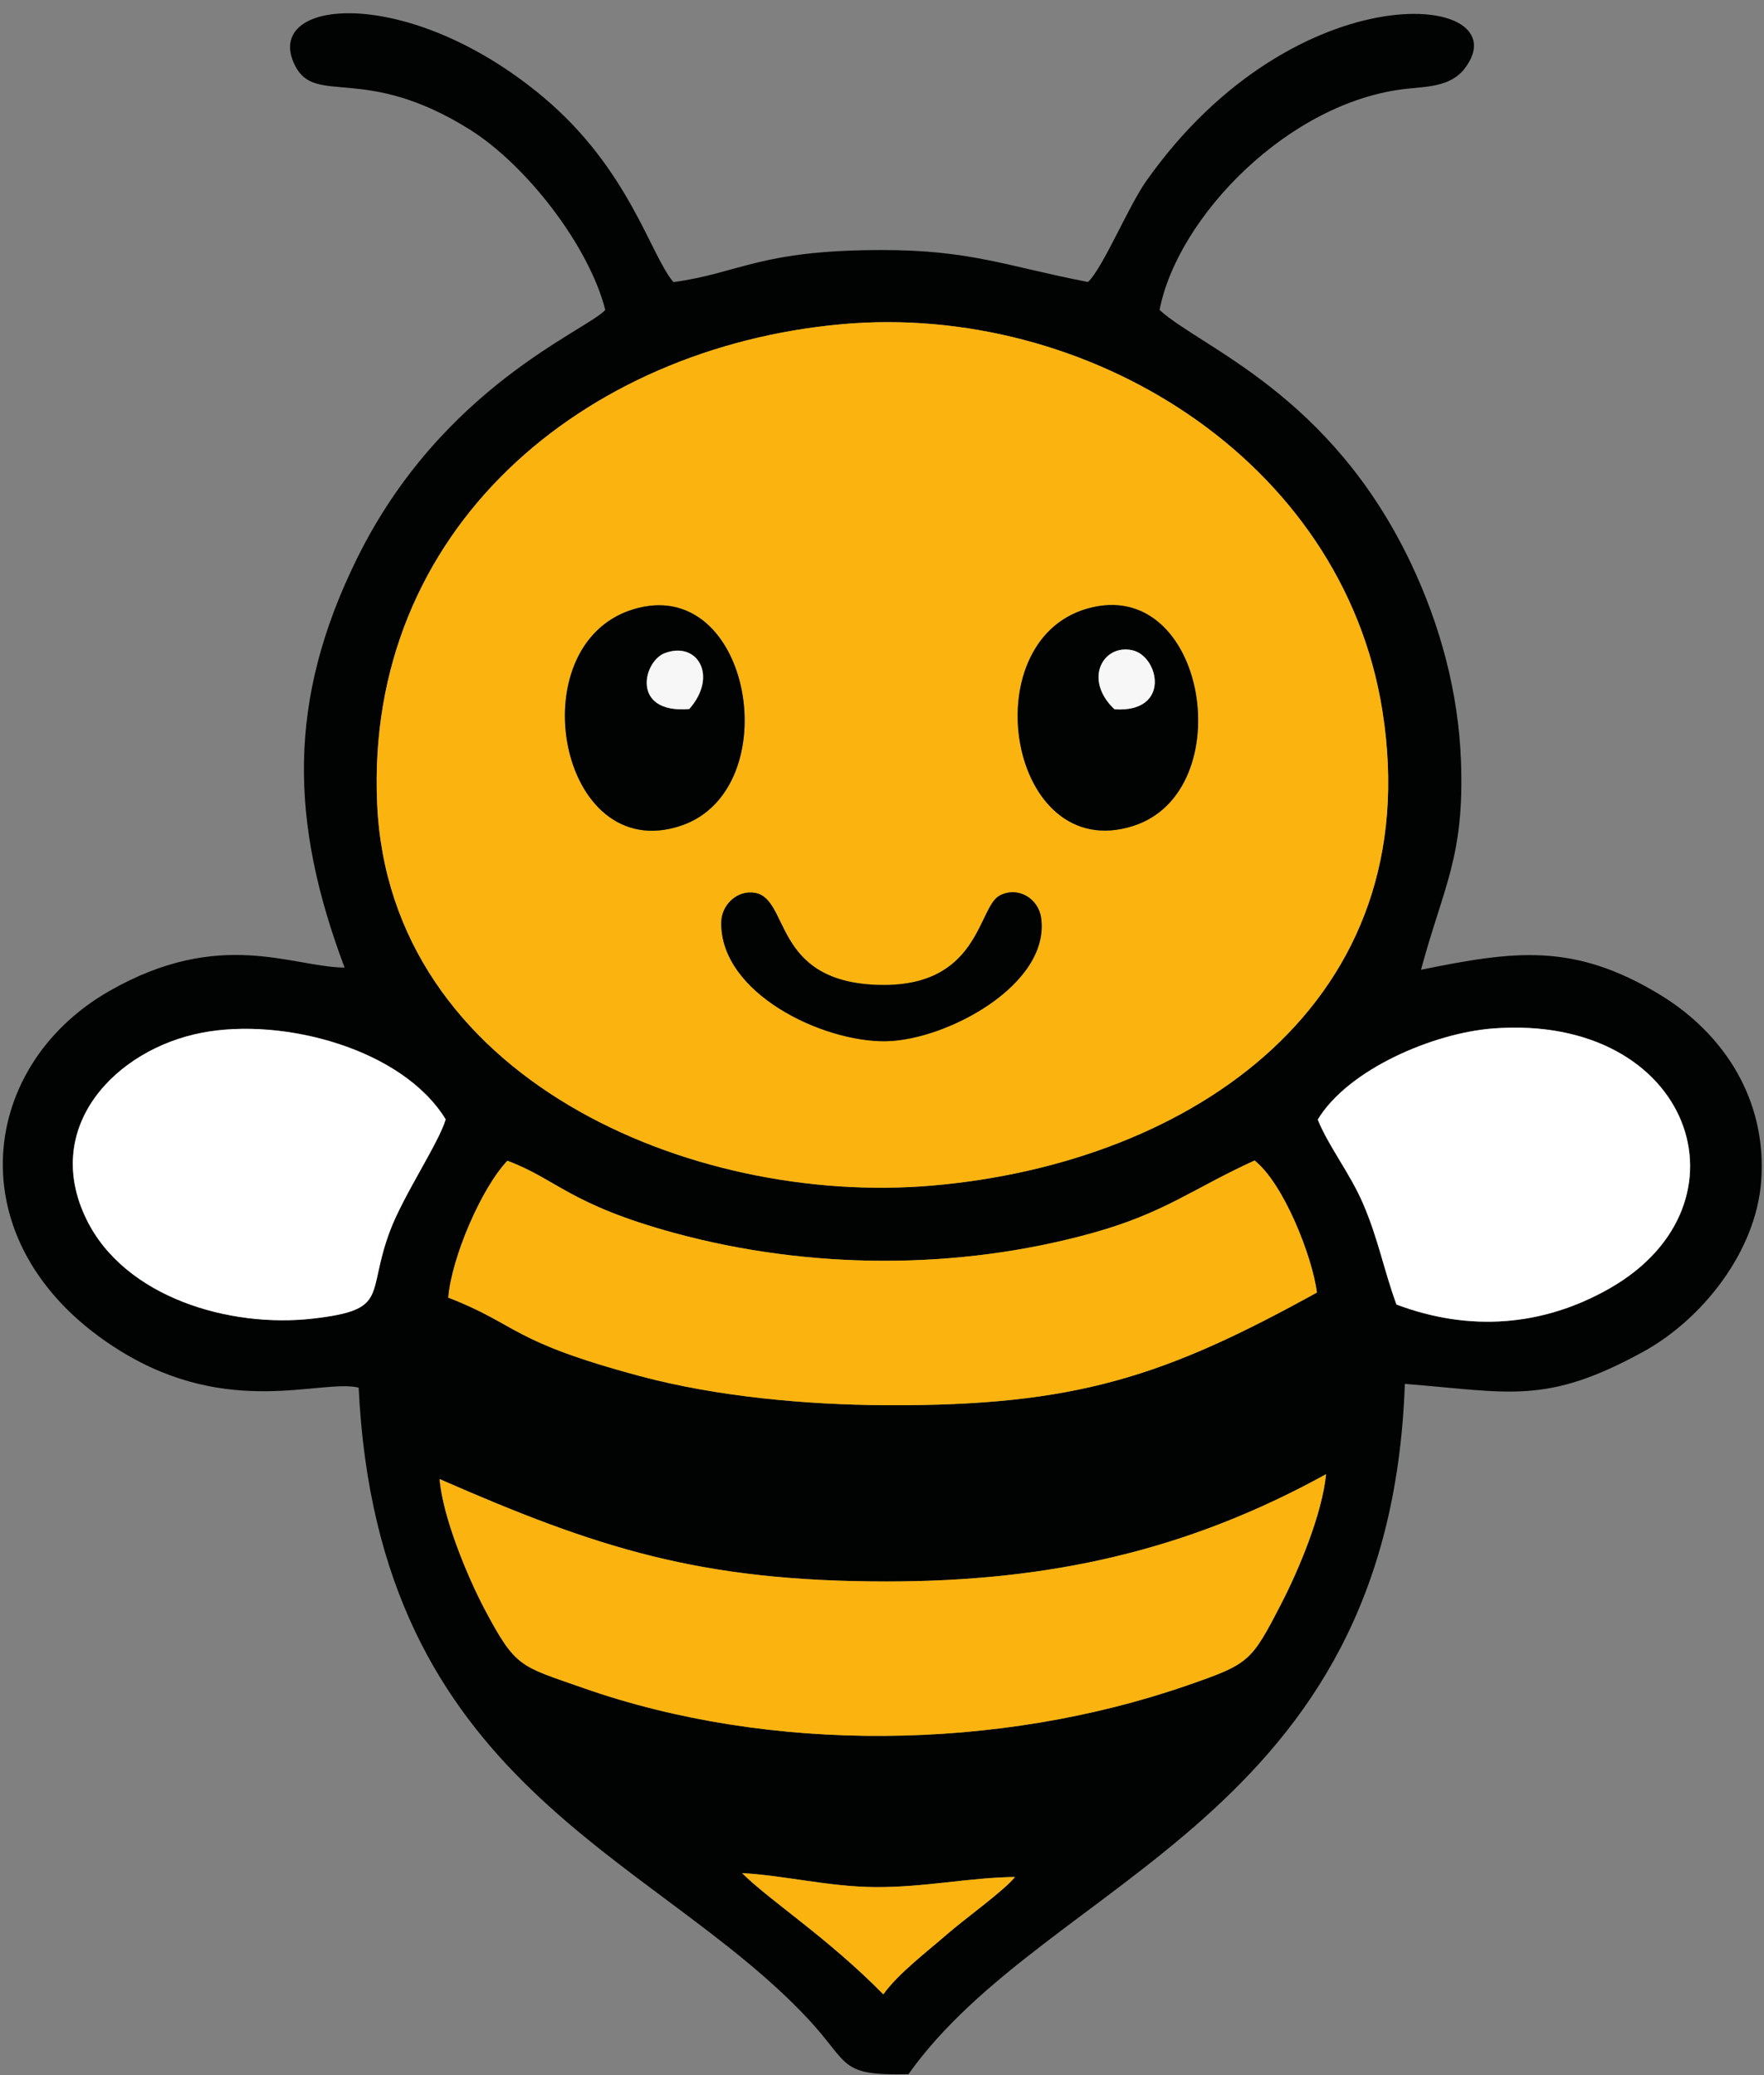 <?xml version="1.0" encoding="UTF-8" standalone="no"?>
<svg
   xmlns:dc="http://purl.org/dc/elements/1.1/"
   xmlns:cc="http://creativecommons.org/ns#"
   xmlns:rdf="http://www.w3.org/1999/02/22-rdf-syntax-ns#"
   xmlns:svg="http://www.w3.org/2000/svg"
   xmlns="http://www.w3.org/2000/svg"
   viewBox="0 0 166.667 196"
   height="196"
   width="166.667"
   xml:space="preserve"
   id="svg2"
   version="1.1"><rect x="0" y="0" width="166.667" height="196" fill="#808080" stroke="none"/><defs
     id="defs6" /><g
     transform="matrix(1.333,0,0,-1.333,0,196)"
     id="g10"><g
       transform="scale(0.1)"
       id="g12"><path
         id="path14"
         style="fill:#000302;fill-opacity:1;fill-rule:evenodd;stroke:none"
         d="m 526,143.051 c 30.281,-1.637 61.375,-9.707 94.613,-9.903 35.16,-0.207 66.731,6.829 98.785,7.165 -6.89,-9.032 -36.011,-30.02 -47.625,-40.161 C 657.422,87.621 636.961,72.215 626.078,57.18 586.113,97.746 546.141,123.074 526,143.051 Z M 311.613,422.262 c 112.012,-49.02 184.727,-72.485 316.508,-72.532 115.785,-0.042 213.238,21.723 311.793,76.004 -2.851,-28.425 -19.23,-67.453 -31.637,-91.511 -21.468,-41.629 -22.632,-42.832 -66.754,-58.137 -133.57,-46.324 -295.414,-48.551 -428.507,-1.719 -44.332,15.598 -47.34,13.836 -69.496,55.668 -11.918,22.504 -29.813,65.356 -31.907,92.227 z m 6.133,128.593 c 2.199,27.833 23.293,77.45 41.902,96.981 35.102,-13.137 43.868,-30.848 118.247,-51.133 95.503,-26.043 201.035,-26.621 296.652,0.012 51.039,14.215 70.617,31.191 114.691,51.301 20.442,-16.067 40.903,-67.782 44.18,-93.563 -107.43,-59.254 -170.488,-80.566 -305.297,-79.836 -56.871,0.309 -119.918,6.016 -174.328,20.59 -93,24.91 -85.793,36.129 -136.047,55.648 z m -1.84,126.301 c -5.019,-16.843 -29.89,-53.629 -39.41,-78.855 -17.273,-45.754 0.301,-55.965 -54.801,-62.313 -58.554,-6.738 -133.394,14.797 -160.5,70.524 -31.809,65.394 20.707,120.293 81.996,132.058 57.602,11.059 142.25,-11.476 172.715,-61.414 z m 618.106,-0.144 c 21.617,35.734 82.198,61.41 124.348,64.582 140.64,10.57 187.25,-124.297 82.75,-184.071 -47.6,-27.238 -99.72,-30.96 -151.286,-11.57 -9.019,24.563 -12.758,46.172 -23.812,71.785 -9.192,21.289 -24.188,40.09 -32,59.274 z M 596.387,1240.61 c 173.304,15.72 355.14,-95.05 383.468,-273.973 C 1012.5,760.441 845.629,646.156 660.531,630.238 489.754,615.555 275.727,706.621 267.293,901.223 258.875,1095.41 413.395,1224.02 596.387,1240.61 Z m -167.364,10.12 C 415.297,1235.77 312.961,1196.3 252.941,1074.4 203.535,974.055 205.328,888.156 244.242,784.727 206.859,785.027 156.25,813.18 77.375,768.047 -17.734,713.621 -31.133,585 85.281,513.094 162.617,465.328 227.512,493.352 254.215,487.082 267.793,204.449 462.008,157.895 572.367,40.172 602.934,7.562 593.871,-0.582 643.91,0.578 742.969,140.051 985.074,181.051 995.742,489.73 c 74.338,-5.835 99.688,-15.152 168.648,22.594 42.4,23.199 80.18,71.188 83.92,120.965 4.26,56.66 -25.45,104.168 -71.88,132.301 -61.32,37.168 -103.39,30.926 -169.23,17.594 15.91,58.957 30.85,79.925 28.35,147.703 -1.8,48.953 -14.71,96.533 -35.46,140.273 -57.141,120.48 -149.192,152.95 -178.184,179.57 12.567,65.51 91.407,147.82 175.266,156.74 14.808,1.58 31.288,1.62 41.008,14.36 40.95,53.63 -119.024,71.25 -225.645,-79.63 -12.933,-18.31 -30.676,-61.56 -41.363,-71.67 -57.371,11.09 -83.113,22.77 -146.731,22.66 -86.546,-0.15 -99.734,-16.23 -147.105,-22.74 -16.469,19.28 -31.231,79.78 -92.043,130.9 -95.969,80.67 -200.168,70.5 -176.227,22.64 14.551,-29.08 49.024,1.52 123.946,-45.44 39.988,-25.06 84.414,-82.26 96.011,-127.82" /><path
         id="path16"
         style="fill:#fab30f;fill-opacity:1;fill-rule:evenodd;stroke:none"
         d="m 511.215,816.762 c 0.176,12.41 11.351,23.09 23.933,20.898 24.547,-4.289 12.442,-62.047 85.559,-65.14 73.949,-3.133 72.117,55.011 87.875,63.269 12.934,6.777 27.402,-2.047 29.352,-15.781 6.695,-47.254 -66.875,-86.664 -109.731,-87.461 -45.207,-0.844 -117.719,34.074 -116.988,84.215 z m 259.402,222.328 c 84.61,24.22 109.379,-129.961 32.254,-154.11 -87.808,-27.492 -114.012,130.7 -32.254,154.11 z m -322.301,-0.65 C 532.828,1064.92 558.82,910.723 482.602,885.238 396.02,856.285 367.219,1013.02 448.316,1038.44 Z m 148.071,202.17 C 413.395,1224.02 258.875,1095.41 267.293,901.223 275.727,706.621 489.754,615.555 660.531,630.238 845.629,646.156 1012.5,760.441 979.855,966.637 951.527,1145.56 769.691,1256.33 596.387,1240.61" /><path
         id="path18"
         style="fill:#fab30f;fill-opacity:1;fill-rule:evenodd;stroke:none"
         d="m 317.746,550.855 c 50.254,-19.519 43.047,-30.738 136.047,-55.648 54.41,-14.574 117.457,-20.281 174.328,-20.59 134.809,-0.73 197.867,20.582 305.297,79.836 -3.277,25.781 -23.738,77.496 -44.18,93.563 C 845.164,627.906 825.586,610.93 774.547,596.715 678.93,570.082 573.398,570.66 477.895,596.703 403.516,616.988 394.75,634.699 359.648,647.836 341.039,628.305 319.945,578.688 317.746,550.855" /><path
         id="path20"
         style="fill:#fab30f;fill-opacity:1;fill-rule:evenodd;stroke:none"
         d="m 311.613,422.262 c 2.094,-26.871 19.989,-69.723 31.907,-92.227 22.156,-41.832 25.164,-40.07 69.496,-55.668 133.093,-46.832 294.937,-44.605 428.507,1.719 44.122,15.305 45.286,16.508 66.754,58.137 12.407,24.058 28.786,63.086 31.637,91.511 C 841.359,371.453 743.906,349.688 628.121,349.73 496.34,349.777 423.625,373.242 311.613,422.262" /><path
         id="path22"
         style="fill:#ffffff;fill-opacity:1;fill-rule:evenodd;stroke:none"
         d="m 934.012,677.012 c 7.812,-19.184 22.808,-37.985 32,-59.274 11.054,-25.613 14.793,-47.222 23.812,-71.785 51.566,-19.39 103.686,-15.668 151.286,11.57 104.5,59.774 57.89,194.641 -82.75,184.071 -42.15,-3.172 -102.731,-28.848 -124.348,-64.582" /><path
         id="path24"
         style="fill:#ffffff;fill-opacity:1;fill-rule:evenodd;stroke:none"
         d="M 315.906,677.156 C 285.441,727.094 200.793,749.629 143.191,738.57 81.902,726.805 29.387,671.906 61.195,606.512 88.301,550.785 163.141,529.25 221.695,535.988 c 55.102,6.348 37.528,16.559 54.801,62.313 9.52,25.226 34.391,62.012 39.41,78.855" /><path
         id="path26"
         style="fill:#000302;fill-opacity:1;fill-rule:evenodd;stroke:none"
         d="m 789.941,967.758 c -22.285,21.051 -8.144,46.472 12.696,41.822 18.965,-4.23 27.519,-44.424 -12.696,-41.822 z m -19.324,71.332 c -81.758,-23.41 -55.554,-181.602 32.254,-154.11 77.125,24.149 52.356,178.33 -32.254,154.11" /><path
         id="path28"
         style="fill:#000302;fill-opacity:1;fill-rule:evenodd;stroke:none"
         d="m 488.551,967.961 c -41.539,-3.508 -32.711,33.769 -17.406,39.559 23.293,8.8 37.968,-16.27 17.406,-39.559 z m -40.235,70.479 c -81.097,-25.42 -52.296,-182.155 34.286,-153.202 76.218,25.485 50.226,179.682 -34.286,153.202" /><path
         id="path30"
         style="fill:#000302;fill-opacity:1;fill-rule:evenodd;stroke:none"
         d="m 708.582,835.789 c -15.758,-8.258 -13.926,-66.402 -87.875,-63.269 -73.117,3.093 -61.012,60.851 -85.559,65.14 -12.582,2.192 -23.757,-8.488 -23.933,-20.898 -0.731,-50.141 71.781,-85.059 116.988,-84.215 42.856,0.797 116.426,40.207 109.731,87.461 -1.95,13.734 -16.418,22.558 -29.352,15.781" /><path
         id="path32"
         style="fill:#fab30f;fill-opacity:1;fill-rule:evenodd;stroke:none"
         d="m 526,143.051 c 20.141,-19.977 60.113,-45.305 100.078,-85.871 10.883,15.035 31.344,30.441 45.695,42.972 11.614,10.141 40.735,31.129 47.625,40.161 -32.054,-0.336 -63.625,-7.372 -98.785,-7.165 -33.238,0.196 -64.332,8.266 -94.613,9.903" /><path
         id="path34"
         style="fill:#f7f7f7;fill-opacity:1;fill-rule:evenodd;stroke:none"
         d="m 789.941,967.758 c 40.215,-2.602 31.661,37.592 12.696,41.822 -20.84,4.65 -34.981,-20.771 -12.696,-41.822" /><path
         id="path36"
         style="fill:#f7f7f7;fill-opacity:1;fill-rule:evenodd;stroke:none"
         d="m 488.551,967.961 c 20.562,23.289 5.887,48.359 -17.406,39.559 -15.305,-5.79 -24.133,-43.067 17.406,-39.559" /></g></g></svg>